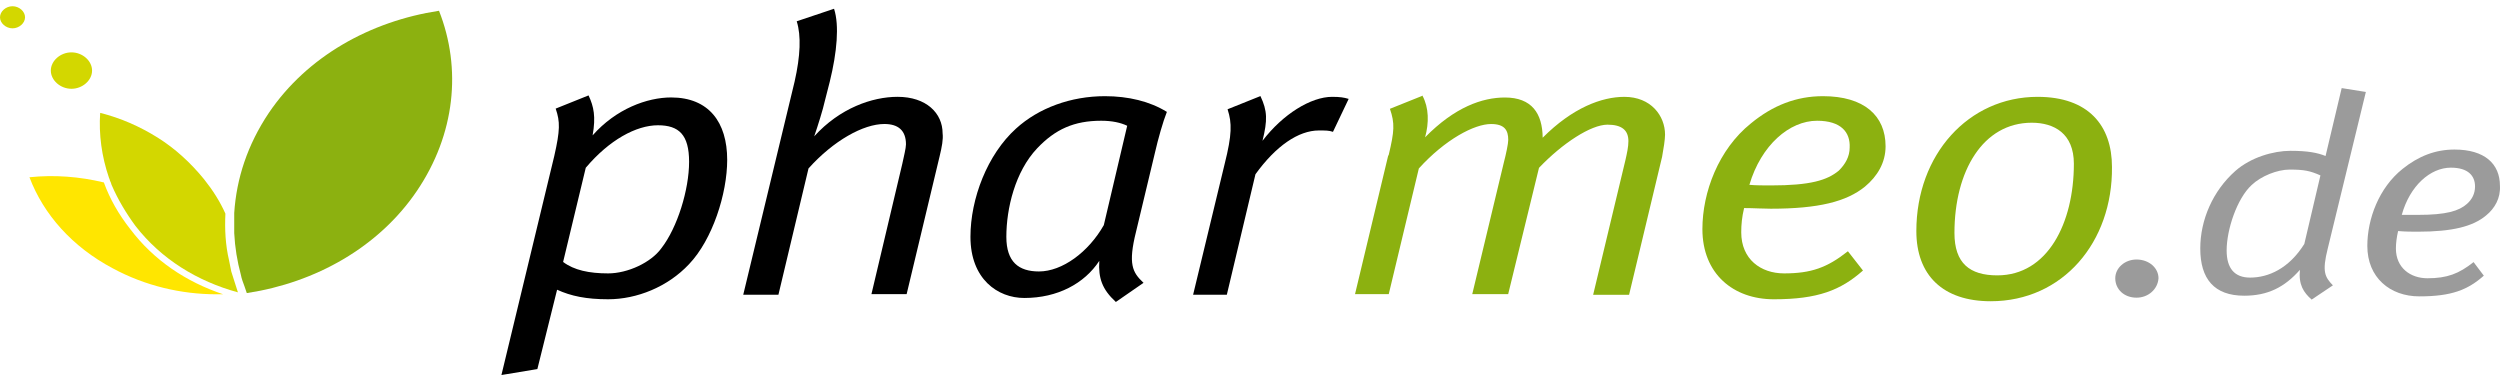 <svg width="204" height="32" viewBox="0 0 204 32" fill="none" xmlns="http://www.w3.org/2000/svg">
    <path fill-rule="evenodd" clip-rule="evenodd" d="M48.037 7.81L48.025 7.785L45.343 8.862L45.35 8.884C45.529 9.41 45.618 9.842 45.603 10.406C45.588 10.971 45.469 11.669 45.23 12.724L40.916 30.602L43.849 30.116L45.459 23.641C46.592 24.161 47.845 24.42 49.624 24.42C51.965 24.42 54.484 23.413 56.223 21.56C57.183 20.554 57.962 19.112 58.501 17.579C59.04 16.047 59.339 14.421 59.339 13.046C59.339 11.512 58.965 10.239 58.205 9.348C57.444 8.457 56.298 7.952 54.766 7.952C52.807 7.952 50.267 8.883 48.357 11.047C48.63 9.525 48.449 8.693 48.037 7.81ZM45.95 21.375L47.798 13.69C49.708 11.426 51.911 10.222 53.689 10.222C54.551 10.222 55.183 10.419 55.602 10.885C56.021 11.353 56.23 12.098 56.23 13.204C56.23 14.336 55.992 15.679 55.589 16.951C55.186 18.223 54.619 19.42 53.964 20.262L53.963 20.262C53.548 20.838 52.865 21.35 52.083 21.718C51.302 22.086 50.425 22.309 49.624 22.309C48.08 22.309 46.838 22.048 45.95 21.375Z" fill="black"/>
    <path fill-rule="evenodd" clip-rule="evenodd" d="M68.067 0.743L68.058 0.715L65.013 1.736L65.02 1.76C65.377 2.915 65.318 4.546 64.84 6.656L60.648 24.052H63.519L65.974 13.745C66.987 12.615 68.104 11.708 69.183 11.084C70.264 10.458 71.305 10.118 72.164 10.118C72.727 10.118 73.166 10.249 73.465 10.519C73.764 10.79 73.927 11.204 73.927 11.781C73.927 11.936 73.883 12.185 73.823 12.469C73.796 12.597 73.766 12.733 73.736 12.871V12.871C73.698 13.035 73.661 13.202 73.629 13.359L71.11 23.999H73.982L76.677 12.736C76.856 11.999 76.977 11.362 76.917 10.882C76.916 10.058 76.585 9.313 75.958 8.773C75.332 8.233 74.412 7.901 73.24 7.901C71.171 7.901 68.523 8.826 66.44 11.125C66.74 10.261 67.176 8.855 67.29 8.303L67.709 6.667C68.307 4.238 68.488 2.069 68.067 0.743Z" fill="black"/>
    <path fill-rule="evenodd" clip-rule="evenodd" d="M90.159 7.848C87.401 7.848 84.763 8.8 82.904 10.495C80.565 12.612 79.189 16.208 79.189 19.327C79.189 21.048 79.743 22.295 80.571 23.112C81.399 23.929 82.498 24.315 83.583 24.315C86.295 24.315 88.488 23.138 89.703 21.287C89.657 22.001 89.721 22.578 89.922 23.096C90.133 23.642 90.494 24.12 91.035 24.623L91.053 24.641L93.313 23.078L93.29 23.057C92.843 22.636 92.534 22.258 92.416 21.658C92.297 21.057 92.371 20.229 92.7 18.91L94.254 12.418C94.493 11.363 94.911 9.887 95.21 9.15L95.218 9.131L95.199 9.119C93.818 8.271 92.078 7.848 90.159 7.848ZM84.622 12.113C85.368 11.324 86.127 10.759 86.974 10.392C87.821 10.024 88.758 9.853 89.861 9.853C90.743 9.853 91.448 10.007 91.979 10.263L90.071 18.369C89.445 19.473 88.597 20.419 87.667 21.088C86.736 21.759 85.726 22.151 84.779 22.151C83.947 22.151 83.284 21.954 82.828 21.507C82.372 21.058 82.118 20.353 82.118 19.327C82.118 17.008 82.835 14.007 84.622 12.113Z" fill="black"/>
    <path fill-rule="evenodd" clip-rule="evenodd" d="M102.863 7.865L102.851 7.84L100.169 8.916L100.176 8.938C100.533 10.04 100.533 10.985 99.936 13.359L97.357 24.052H100.109L102.445 14.219C103.28 13.061 104.158 12.168 105.036 11.564C105.914 10.96 106.79 10.646 107.618 10.646C108.158 10.646 108.45 10.646 108.743 10.75L108.77 10.759L110.05 8.07L110.019 8.061C109.657 7.955 109.354 7.902 108.694 7.902C107.849 7.902 106.842 8.248 105.83 8.883C104.852 9.497 103.868 10.382 103.019 11.49C103.233 10.638 103.327 10.026 103.306 9.491C103.284 8.926 103.133 8.447 102.863 7.865Z" fill="black"/>
    <path fill-rule="evenodd" clip-rule="evenodd" d="M116.075 7.813L116.062 7.789L116.041 7.827L113.417 8.879C113.829 10.073 113.778 10.706 113.321 12.634L113.269 12.727L110.57 24.001H113.322L115.777 13.747C116.85 12.563 117.982 11.657 119.016 11.046C120.054 10.433 120.989 10.12 121.668 10.12C122.231 10.12 122.58 10.251 122.788 10.473C122.998 10.697 123.073 11.019 123.073 11.413C123.073 11.569 123.029 11.857 122.961 12.193C122.894 12.529 122.805 12.912 122.715 13.255L120.136 24.001H123.067L125.582 13.694C126.536 12.695 127.594 11.814 128.584 11.184C129.577 10.551 130.497 10.173 131.174 10.173C131.769 10.173 132.193 10.291 132.469 10.515C132.745 10.739 132.878 11.074 132.878 11.518C132.878 11.99 132.759 12.515 132.64 13.044L130.001 24.054H132.933L135.628 12.791V12.79C135.747 12.156 135.868 11.363 135.868 10.991C135.868 10.22 135.582 9.448 135.023 8.869C134.465 8.289 133.635 7.903 132.549 7.903C130.698 7.903 128.319 8.793 125.882 11.238C125.873 10.238 125.647 9.424 125.16 8.857C124.659 8.275 123.887 7.956 122.804 7.956C120.961 7.956 118.712 8.735 116.287 11.205C116.615 10.021 116.601 8.793 116.075 7.813Z" fill="#8CB110"/>
    <path fill-rule="evenodd" clip-rule="evenodd" d="M148.751 7.848C146.59 7.848 144.67 8.59 142.872 10.071C140.233 12.189 138.916 15.68 138.916 18.694C138.916 20.52 139.546 21.952 140.591 22.928C141.636 23.904 143.094 24.421 144.745 24.421C146.541 24.421 147.905 24.236 149.046 23.851C150.187 23.467 151.102 22.884 152.001 22.09L152.018 22.075L150.789 20.502L150.764 20.522C149.928 21.18 149.184 21.627 148.374 21.909C147.564 22.191 146.686 22.309 145.582 22.309C144.632 22.309 143.759 22.021 143.122 21.459C142.486 20.898 142.085 20.06 142.085 18.958C142.085 18.332 142.143 17.707 142.318 16.979C142.698 16.979 143.078 16.992 143.444 17.005L143.491 17.007C143.847 17.019 144.19 17.031 144.506 17.031C148.395 17.031 150.676 16.451 152.179 15.23C153.201 14.381 153.863 13.266 153.863 11.938C153.863 10.692 153.427 9.669 152.568 8.957C151.709 8.245 150.43 7.848 148.751 7.848ZM144.506 15.131C144.038 15.131 143.231 15.131 142.75 15.082C143.71 11.832 146.028 9.853 148.273 9.853C149.254 9.853 149.932 10.089 150.359 10.479C150.785 10.868 150.963 11.414 150.933 12.043V12.044C150.933 12.774 150.579 13.401 150.045 13.925C149.097 14.709 147.732 15.131 144.506 15.131Z" fill="#8CB110"/>
    <path fill-rule="evenodd" clip-rule="evenodd" d="M166.269 7.902C160.626 7.902 156.374 12.617 156.374 18.854C156.374 20.653 156.913 22.085 157.944 23.068C158.975 24.051 160.493 24.581 162.442 24.581C168.324 24.581 172.397 19.76 172.337 13.629C172.337 11.936 171.858 10.504 170.858 9.495C169.857 8.485 168.338 7.902 166.269 7.902ZM172.337 13.629V13.629L172.307 13.629H172.337V13.629ZM159.483 19.012C159.483 16.482 160.065 14.231 161.146 12.613C162.225 10.996 163.801 10.014 165.791 10.014C166.712 10.014 167.57 10.237 168.199 10.765C168.827 11.293 169.228 12.13 169.228 13.365C169.228 15.79 168.691 18.068 167.64 19.739C166.59 21.409 165.029 22.47 162.981 22.47C161.849 22.47 160.977 22.22 160.386 21.666C159.796 21.113 159.483 20.25 159.483 19.012Z" fill="#8CB110"/>
    <path d="M174.34 24.29C173.324 24.29 172.606 23.604 172.606 22.706C172.606 21.862 173.384 21.176 174.34 21.176C175.357 21.176 176.134 21.862 176.134 22.706C176.074 23.604 175.297 24.29 174.34 24.29Z" fill="#9B9B9B"/>
    <path d="M189.945 20.277C189.467 22.177 189.706 22.599 190.364 23.285L188.63 24.447C187.972 23.866 187.554 23.233 187.673 22.019C186.418 23.444 185.042 24.13 183.129 24.13C180.678 24.13 179.542 22.758 179.542 20.277C179.542 17.955 180.558 15.579 182.412 13.943C183.667 12.835 185.521 12.307 186.896 12.307C188.331 12.307 189.108 12.466 189.766 12.729L191.081 7.188L193.054 7.504L189.945 20.277ZM186.836 13.838C185.82 13.838 184.504 14.366 183.727 15.104C182.531 16.213 181.694 18.746 181.694 20.435C181.694 21.913 182.352 22.652 183.608 22.652C185.102 22.652 186.776 21.913 188.032 19.907L189.347 14.313C188.51 13.943 188.032 13.838 186.836 13.838Z" fill="#9B9B9B"/>
    <path d="M202.859 17.587C201.783 18.484 200.109 18.906 197.299 18.906C196.821 18.906 196.283 18.906 195.685 18.853C195.565 19.381 195.506 19.856 195.506 20.279C195.506 21.862 196.701 22.706 198.076 22.706C199.691 22.706 200.647 22.337 201.843 21.387L202.68 22.495C201.365 23.656 200.049 24.184 197.419 24.184C195.027 24.184 193.174 22.654 193.174 20.067C193.174 17.851 194.13 15.317 196.044 13.787C197.359 12.731 198.734 12.203 200.289 12.203C202.74 12.203 203.995 13.364 203.995 15.159C204.055 16.162 203.577 17.006 202.859 17.587ZM199.99 13.681C198.316 13.681 196.641 15.159 195.984 17.534C196.343 17.534 196.94 17.534 197.299 17.534C199.631 17.534 200.647 17.217 201.305 16.637C201.723 16.267 201.963 15.792 201.963 15.212C201.963 14.367 201.424 13.681 199.99 13.681Z" fill="#9B9B9B"/>
    <path d="M18.212 24.014C18.032 24.014 17.852 24.014 17.671 24.014C14.786 24.014 11.841 23.325 9.196 21.892C5.89 20.141 3.546 17.488 2.404 14.463C4.448 14.251 6.492 14.41 8.475 14.888C8.956 16.214 9.677 17.488 10.639 18.708C12.562 21.255 15.207 23.006 18.212 24.014Z" fill="#FFE600"/>
    <path d="M19.414 23.856C16.109 22.954 13.163 21.15 11.06 18.444C10.278 17.382 9.617 16.268 9.136 15.154C9.076 15.048 9.076 14.941 9.016 14.835C8.956 14.729 8.956 14.623 8.896 14.517C8.295 12.766 8.054 10.962 8.175 9.211C9.858 9.635 11.42 10.325 12.863 11.227C14.305 12.129 15.568 13.297 16.649 14.623C17.371 15.525 17.972 16.48 18.393 17.435C18.332 18.709 18.393 19.982 18.693 21.256C18.753 21.574 18.813 21.84 18.873 22.158C19.054 22.741 19.234 23.272 19.414 23.856Z" fill="#D3D700"/>
    <path fill-rule="evenodd" clip-rule="evenodd" d="M34.02 15.577C30.894 20.193 25.725 23.058 20.195 23.907H20.135C20.075 23.748 20.015 23.536 19.955 23.377C19.835 23.058 19.714 22.74 19.654 22.422C19.354 21.308 19.173 20.193 19.113 19.026C19.113 18.707 19.113 18.389 19.113 18.071C19.113 17.858 19.113 17.593 19.113 17.381C19.294 14.569 20.195 11.809 21.938 9.21C25.064 4.593 30.233 1.728 35.823 0.879C37.686 5.601 37.145 10.96 34.02 15.577Z" fill="#8CB110"/>
    <path d="M5.83 7.245C6.732 7.245 7.513 6.555 7.513 5.759C7.513 4.963 6.732 4.273 5.83 4.273C4.929 4.273 4.147 4.963 4.147 5.759C4.147 6.555 4.929 7.245 5.83 7.245Z" fill="#D3D700"/>
    <path d="M1.022 2.312C1.563 2.312 2.044 1.887 2.044 1.41C2.044 0.932 1.563 0.508 1.022 0.508C0.481 0.508 0 0.932 0 1.41C0 1.887 0.481 2.312 1.022 2.312Z" fill="#D3D700"/>
</svg>
